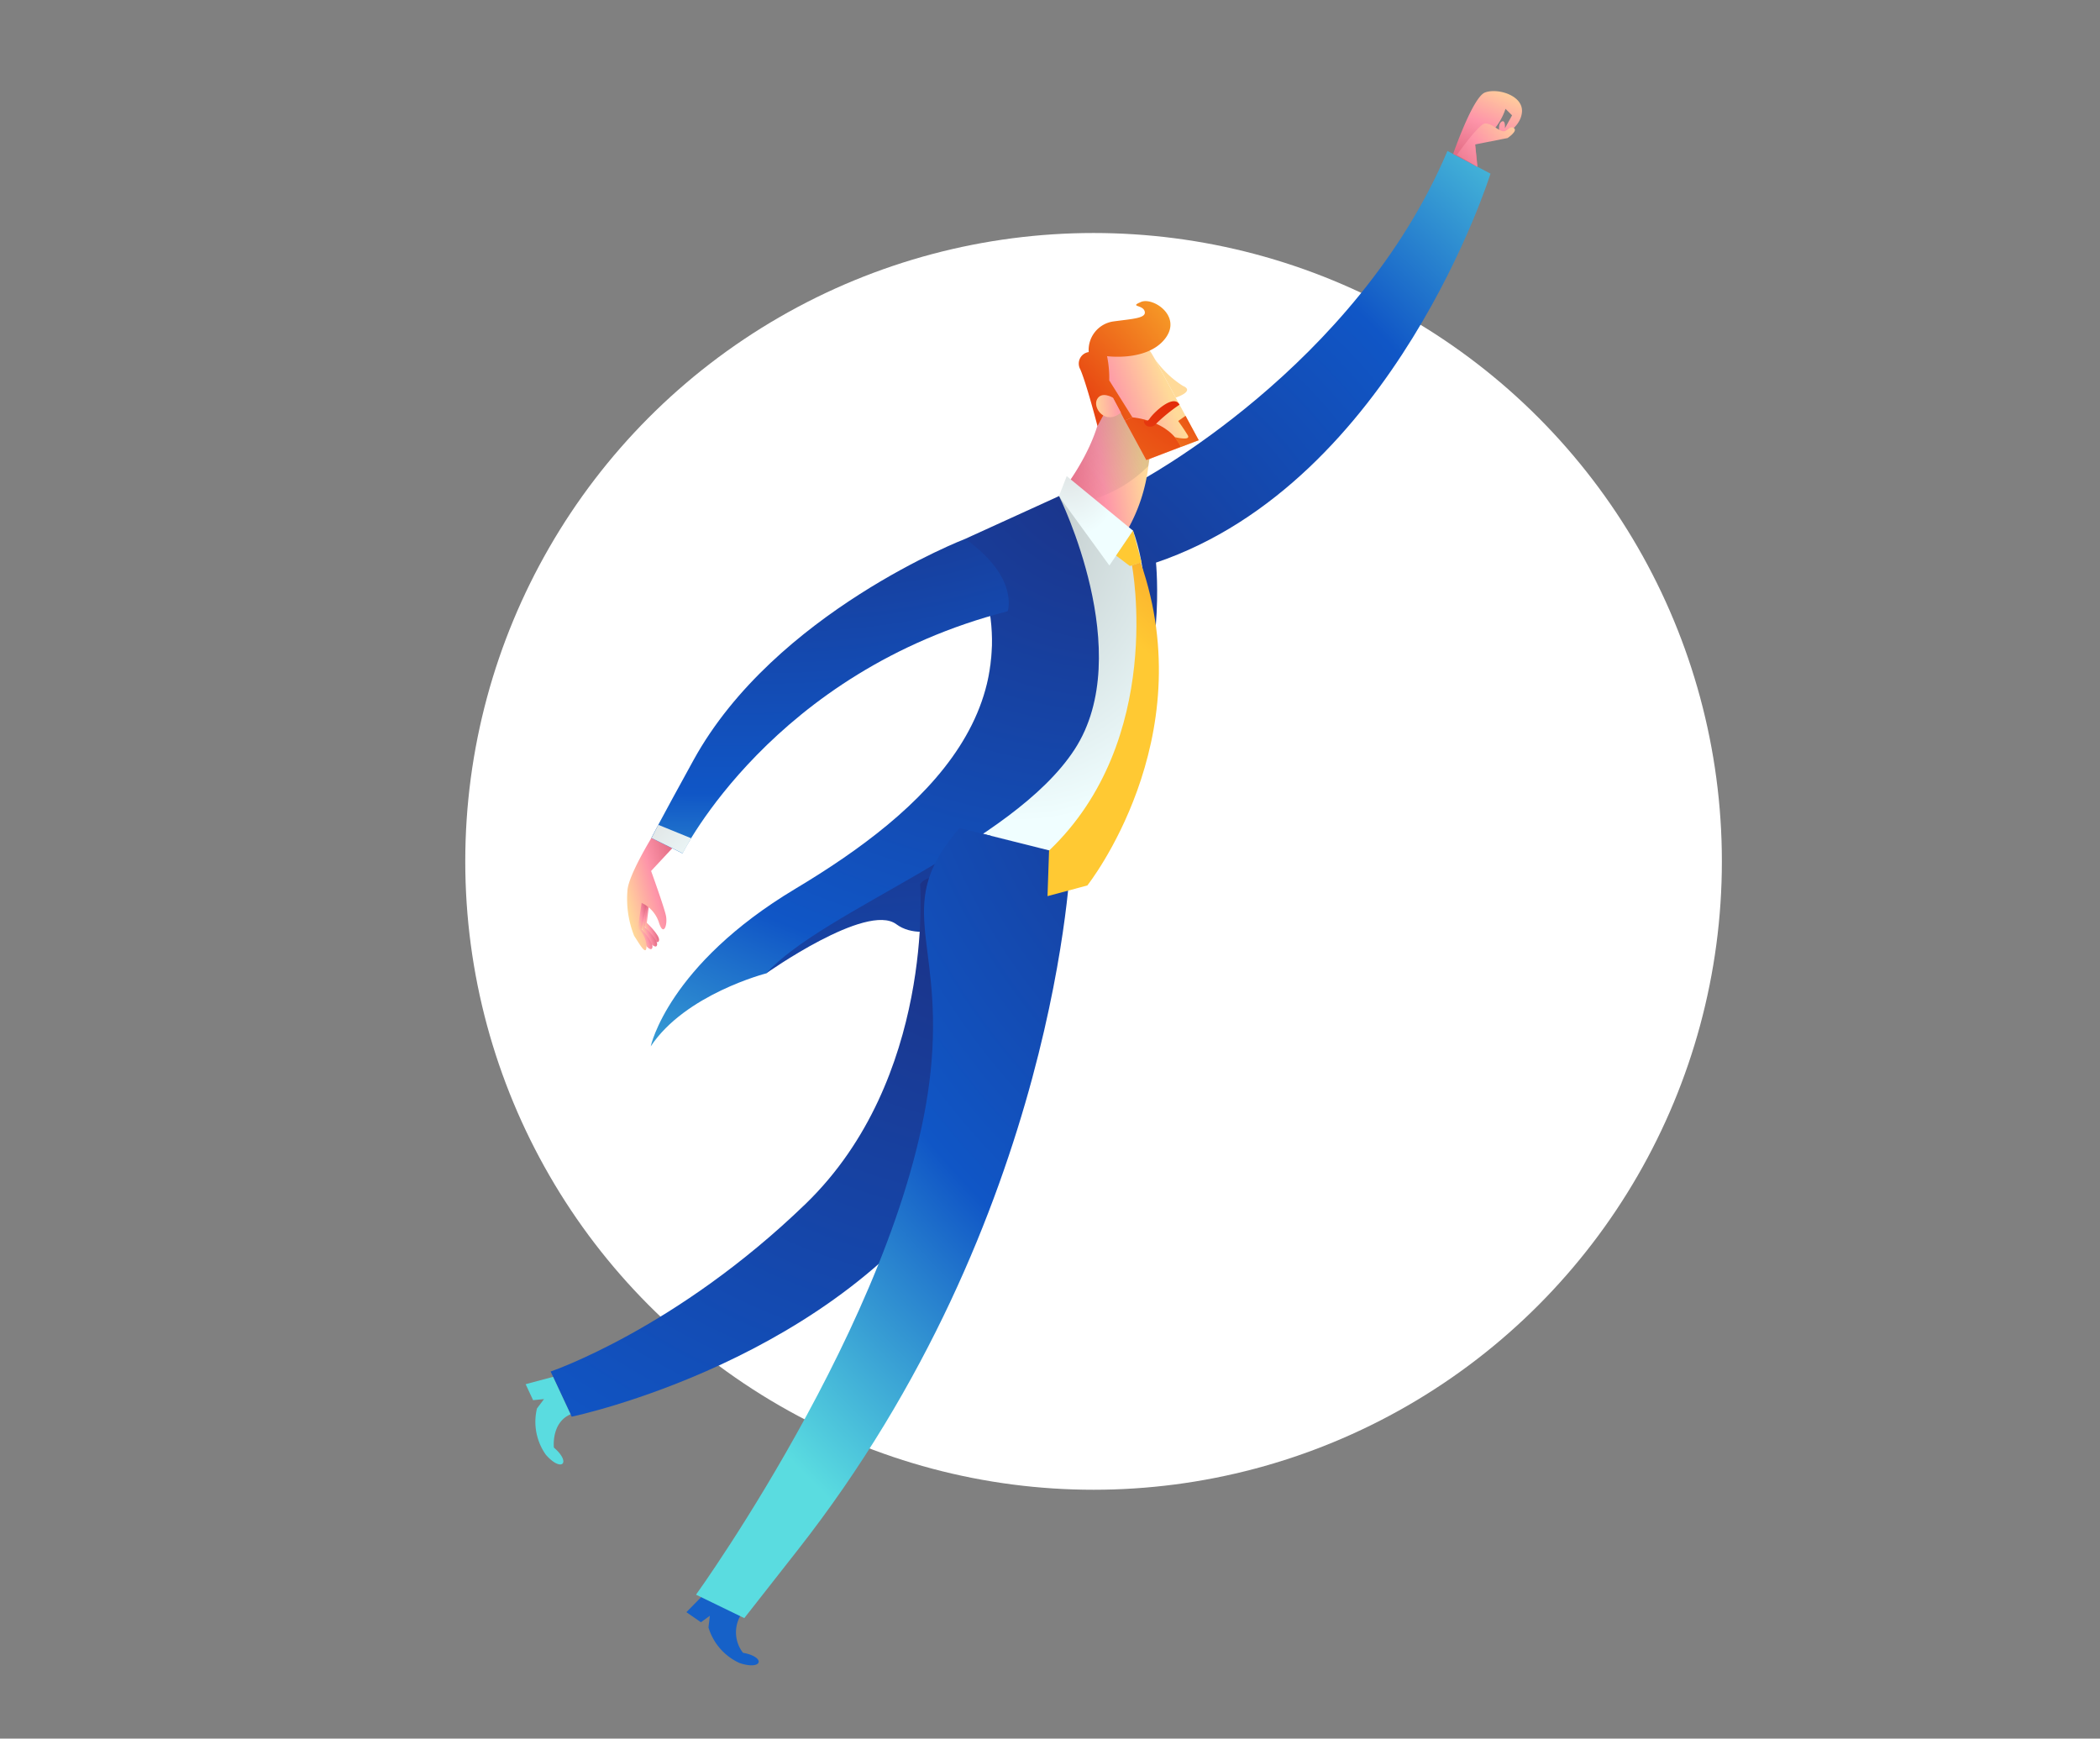 <svg xmlns="http://www.w3.org/2000/svg" xmlns:xlink="http://www.w3.org/1999/xlink" width="151" height="125" viewBox="0 0 151 125">
  <rect x="0" y="0" width="151" height="125" fill="#808080" stroke="none"/>
  <defs>
    <radialGradient id="radial-gradient" cx="1.258" cy="0.171" r="1.647" gradientUnits="objectBoundingBox">
      <stop offset="0" stop-color="#1d2e7f"/>
      <stop offset="0.66" stop-color="#1056c6"/>
      <stop offset="1" stop-color="#5adce0"/>
    </radialGradient>
    <radialGradient id="radial-gradient-2" cx="-0.337" cy="2.063" r="6.879" xlink:href="#radial-gradient"/>
    <linearGradient id="linear-gradient" x1="1.085" y1="0.626" x2="0.139" y2="0.436" gradientUnits="objectBoundingBox">
      <stop offset="0" stop-color="#dd647e"/>
      <stop offset="0.51" stop-color="#fe95a9"/>
      <stop offset="1" stop-color="#ffda99"/>
    </linearGradient>
    <linearGradient id="linear-gradient-2" x1="-0.99" y1="1.174" x2="0.991" y2="0.205" gradientUnits="objectBoundingBox">
      <stop offset="0" stop-color="#00091c"/>
      <stop offset="1" stop-color="#000d2b" stop-opacity="0"/>
    </linearGradient>
    <radialGradient id="radial-gradient-3" cx="-0.13" cy="0.962" r="2.296" xlink:href="#radial-gradient"/>
    <linearGradient id="linear-gradient-3" x1="1.577" y1="0.297" x2="0.232" y2="0.539" xlink:href="#linear-gradient"/>
    <radialGradient id="radial-gradient-4" cx="0.57" cy="1.093" r="0.983" gradientUnits="objectBoundingBox">
      <stop offset="0" stop-color="#b6bfbf"/>
      <stop offset="1" stop-color="#f0feff"/>
    </radialGradient>
    <radialGradient id="radial-gradient-5" cx="0.763" cy="1.267" r="0.895" gradientUnits="objectBoundingBox">
      <stop offset="0" stop-color="#dbdddd"/>
      <stop offset="1" stop-color="#f0feff"/>
    </radialGradient>
    <radialGradient id="radial-gradient-6" cx="-2.481" cy="2.147" r="2.807" xlink:href="#radial-gradient"/>
    <radialGradient id="radial-gradient-7" cx="-0.174" cy="1.074" r="1.897" xlink:href="#radial-gradient"/>
    <linearGradient id="linear-gradient-4" x1="0.925" y1="0.065" x2="0.056" y2="0.946" xlink:href="#linear-gradient"/>
    <linearGradient id="linear-gradient-5" x1="1.378" y1="0.247" x2="-0.105" y2="0.722" xlink:href="#linear-gradient"/>
    <linearGradient id="linear-gradient-6" x1="0" y1="0.5" x2="1" y2="0.5" xlink:href="#linear-gradient"/>
    <linearGradient id="linear-gradient-7" x1="0" y1="0.501" x2="1" y2="0.501" xlink:href="#linear-gradient"/>
    <linearGradient id="linear-gradient-8" x1="0" y1="0.502" x2="1" y2="0.502" xlink:href="#linear-gradient"/>
    <linearGradient id="linear-gradient-9" x1="0" y1="0.5" x2="1.001" y2="0.5" xlink:href="#linear-gradient"/>
    <radialGradient id="radial-gradient-8" cx="0.107" cy="1.735" r="2.548" xlink:href="#radial-gradient"/>
    <radialGradient id="radial-gradient-9" cx="1.309" cy="1.585" r="2.683" xlink:href="#radial-gradient-5"/>
    <radialGradient id="radial-gradient-10" cx="1.925" cy="-0.193" r="3.01" gradientUnits="objectBoundingBox">
      <stop offset="0" stop-color="#db0000"/>
      <stop offset="1" stop-color="#ffc933"/>
    </radialGradient>
    <linearGradient id="linear-gradient-10" x1="-1.543" y1="-0.278" x2="1.259" y2="0.774" xlink:href="#linear-gradient"/>
    <radialGradient id="radial-gradient-11" cx="-2.82" cy="3.024" r="10.387" xlink:href="#radial-gradient-10"/>
    <radialGradient id="radial-gradient-12" cx="3.814" cy="-1.783" r="3.567" xlink:href="#radial-gradient-10"/>
    <radialGradient id="radial-gradient-13" cx="-0.527" cy="1.101" r="1.582" xlink:href="#radial-gradient"/>
    <radialGradient id="radial-gradient-14" cx="-2.819" cy="3.018" r="8.694" xlink:href="#radial-gradient-10"/>
    <radialGradient id="radial-gradient-15" cx="-2.821" cy="3.022" r="17.17" xlink:href="#radial-gradient-10"/>
    <radialGradient id="radial-gradient-16" cx="-1.489" cy="2.628" r="2.538" xlink:href="#radial-gradient-10"/>
    <linearGradient id="linear-gradient-11" x1="-0.574" y1="1.153" x2="0.228" y2="0.702" xlink:href="#linear-gradient"/>
  </defs>
  <g id="Group_1727" data-name="Group 1727" transform="translate(-1537 -166)">
    <g id="Group_1712" data-name="Group 1712" transform="translate(1556.024 172.064)">
      <circle id="Ellipse_7" data-name="Ellipse 7" cx="45.178" cy="45.178" r="45.178" transform="translate(14.431 10.688)" fill="#fff"/>
      <g id="Group_1392" data-name="Group 1392" transform="matrix(-0.966, 0.259, -0.259, -0.966, 114.701, 92.342)">
        <path id="Path_1428" data-name="Path 1428" d="M30.331,17.9S12.994,21.808,2.567,35.157L0,32.78S12.411,13.172,30.471,12c0,0,1.247-7.721,5.821-12L32.367,17.153Z" transform="translate(3.394 57.075)" fill="url(#radial-gradient)"/>
        <path id="Path_1429" data-name="Path 1429" d="M19.207.194s-8.3,3.073-9.949.994-5.924-.8-5.924-.8L0,7.953S17.516,4.174,19.207.194Z" transform="translate(49.374 47.617)" fill="url(#radial-gradient-2)"/>
        <path id="Path_1430" data-name="Path 1430" d="M6.542,4.426,5.35,2.767,3.373,0A12.18,12.18,0,0,0,.721,4.058C.474,4.611.284,5.1.168,5.435c-.111.3-.168.478-.168.478l2.564,5.043C2.252,7.861,6.542,4.426,6.542,4.426Z" transform="translate(31.873 71.87)" fill="url(#linear-gradient)"/>
        <path id="Path_1431" data-name="Path 1431" d="M6.374,1.662,5.183,0A9.633,9.633,0,0,0,.553,1.293C.306,1.846.116,2.337,0,2.671l2.4,5.52C2.084,5.1,6.374,1.662,6.374,1.662Z" transform="translate(32.041 74.635)" opacity="0.32" fill="url(#linear-gradient-2)"/>
        <path id="Path_1432" data-name="Path 1432" d="M2.34,5.982l1.767-1.04-.824-.97-.738.282.312-.784A4.1,4.1,0,0,0,1.358.419C-.091-.538-.6.345.932,1.068A2.4,2.4,0,0,1,.407,3.706Z" transform="translate(81.908 0)" fill="#1661c8"/>
        <path id="Path_1433" data-name="Path 1433" d="M4.679,30.533s2.6-13.8,13.908-20.08,20.83-6.894,20.83-6.894L38.795.031S19.115-1.092,6.871,10.175,1.926,32.586,4.679,30.533Z" transform="translate(51.546 20.621)" fill="url(#radial-gradient-3)"/>
        <path id="Path_1434" data-name="Path 1434" d="M1.542,6.885,0,.411,4.01,0,5.961,8.115S2.669,11.6,1.542,6.885Z" transform="translate(28.618 76.368)" fill="url(#linear-gradient-3)"/>
        <path id="Path_1435" data-name="Path 1435" d="M.055,21.42S-1.378,11.385,10.426,0l7.217,4.008S9.712,18.237,10.295,23.722L4.551,25.2Z" transform="translate(34.812 50.302)" fill="url(#radial-gradient-4)"/>
        <path id="Path_1436" data-name="Path 1436" d="M3.587,7,0,1.979,2.289,0,4.5,5.756Z" transform="translate(34.866 69.743)" fill="url(#radial-gradient-5)"/>
        <path id="Path_1437" data-name="Path 1437" d="M.518,6.226H2.56L2.339,4.978,1.56,4.849l.664-.518A4.088,4.088,0,0,0,2.471.955C1.708-.6.824-.094,1.778,1.3c0,0-.264,1.78-1.778,2Z" transform="translate(90.374 17.539)" fill="url(#radial-gradient-6)"/>
        <path id="Path_1438" data-name="Path 1438" d="M.5,30.609s-2.5-12.357,3.632-17.874S24.568,6.252,29.725,2.92c0,0,6.007.066,9.379-2.92,0,0-2.7,5.325-12.979,8.252S5.1,16.428,7.816,29.386Z" transform="translate(38.856 44.891)" fill="url(#radial-gradient-7)"/>
        <path id="Path_1440" data-name="Path 1440" d="M5.622,1.348S3.21,4.919,2.271,5.022-.33,4.13.057,2.993s1.966-1.35,1.966-1.35.031.893-.338,1.035-.138-.511-.138-.511l-.736.765.334.575A4.467,4.467,0,0,1,2.665,2.08L3.914,1.6,4.167,0Z" transform="translate(0 90.57)" fill="url(#linear-gradient-4)"/>
        <path id="Path_1441" data-name="Path 1441" d="M3.043,1.6.668,1.44s-.887.3-.616.585.533-.214.867,0,.6.723,1.024.847S4.5,1.212,4.5,1.212L3.3,0Z" transform="translate(0.877 90.57)" fill="url(#linear-gradient-5)"/>
        <g id="Group_360" data-name="Group 360" transform="translate(44.723 51.638)">
          <g id="Group_362" data-name="Group 362" transform="translate(27.615 0)">
            <path id="Path_1424" data-name="Path 1424" d="M.516.266S.232-.221.105.122.636,1.544.636,1.544L0,3.132s.2.409.26.38.328-.229.369-.243S1,1.828,1,1.828Z" transform="translate(2.955 0.364)" fill="url(#linear-gradient-6)"/>
            <path id="Path_1425" data-name="Path 1425" d="M.516.266S.232-.221.107.123.636,1.546.636,1.546L0,3.134s.2.409.26.369.33-.227.369-.243S1,1.819,1,1.819Z" transform="translate(3.17 0.095)" fill="url(#linear-gradient-7)"/>
            <path id="Path_1426" data-name="Path 1426" d="M.754.293S.511-.216.356.108.767,1.569.767,1.569L0,3.1s.162.424.227.4.347-.2.38-.212.5-1.4.5-1.4Z" transform="translate(3.301 0)" fill="url(#linear-gradient-8)"/>
            <path id="Path_1427" data-name="Path 1427" d="M1.429,7.932s2.582-2.4,2.916-3.484a7.209,7.209,0,0,0,.369-3.241C4.5.571,4.249-.495,4.05.26A1.78,1.78,0,0,0,4.32,1.652l-.738,1.7a2.333,2.333,0,0,1-.837-1.691c-.05-1.107-.59-.3-.616.387s.2,3.346.2,3.346L0,6.85Z" transform="translate(0 0.033)" fill="url(#linear-gradient-9)"/>
          </g>
          <path id="Path_1439" data-name="Path 1439" d="M1.949,16.573S16.53,15.017,24.924,6.28c3.67-3.822,4.386-4.633,4.386-4.633L27.436,0S17.8,10.946.348,10.756C.339,10.756-1.1,12.89,1.949,16.573Z" transform="translate(0 6.066)" fill="url(#radial-gradient-8)"/>
          <path id="Path_1443" data-name="Path 1443" d="M2.75,1.647.874,0,0,.887,2.032,2.429Z" transform="translate(26.551 6.066)" fill="url(#radial-gradient-9)"/>
        </g>
        <path id="Path_1444" data-name="Path 1444" d="M5,0,4.412.077l.922,3a7.838,7.838,0,0,0-.3,1.723S2.378,3.68.707,4.913s.022,3.152.959,3.019-.079-.208-.079-.725.966-.29,2.4-.109A2.074,2.074,0,0,0,6.231,5.426.837.837,0,0,0,7.14,4.391C6.971,3.3,7,.127,7,.127L5.4,1.811Z" transform="translate(28.385 79.522)" fill="url(#radial-gradient-10)"/>
        <path id="Path_1445" data-name="Path 1445" d="M.286,1.338s.658.692,1.132.172S1.328-.462,0,.146Z" transform="translate(33.505 79.996)" fill="url(#linear-gradient-10)"/>
        <path id="Path_1446" data-name="Path 1446" d="M2.827,3.224S.352,2.365,0,.273L2.658,0l.756,3.148Z" transform="translate(29.969 76.376)" fill="url(#radial-gradient-11)"/>
        <path id="Path_1447" data-name="Path 1447" d="M0,2.4V.029L.876,0l.762.981Z" transform="translate(34.866 69.325)" fill="url(#radial-gradient-12)"/>
        <path id="Path_1448" data-name="Path 1448" d="M0,46.851S7.551,21.977,31.908,3.72L36.867,0l2.916,2.527S19.091,19.4,13.471,35.25c-3,8.46-.271,11.553-6.262,15.609Z" transform="translate(45.237 3.451)" fill="url(#radial-gradient-13)"/>
        <path id="Path_1449" data-name="Path 1449" d="M.461,2.077,0,.138,1.352,0l.26.8S.528.2.669.688s.4,1.169.4,1.169Z" transform="translate(28.618 76.641)" fill="url(#radial-gradient-14)"/>
        <path id="Path_1450" data-name="Path 1450" d="M0,1A12.07,12.07,0,0,0,1.977.115c.3-.271.983-.052.767.522,0,0-.031-.369-.435-.026S.21,1.879,0,1Z" transform="translate(29.289 78.603)" fill="url(#radial-gradient-15)"/>
        <path id="Path_1451" data-name="Path 1451" d="M.719,21.395S1.641,8.669,11.785,3.135L12.742,0H9.778S-.919,7.931.064,21.428Z" transform="translate(34.865 47.937)" fill="url(#radial-gradient-16)"/>
        <path id="Path_1452" data-name="Path 1452" d="M.942,0S-.554.079.224.682A7.061,7.061,0,0,1,1.678,3.089Z" transform="translate(28.482 80.164)" fill="url(#linear-gradient-11)"/>
      </g>
    </g>
    <g id="Rectangle_2013" data-name="Rectangle 2013" transform="translate(1537 166)" fill="none" stroke="#707070" stroke-width="1" opacity="0">
      <rect width="151" height="125" stroke="none"/>
      <rect x="0.5" y="0.5" width="150" height="124" fill="none"/>
    </g>
  </g>
</svg>
